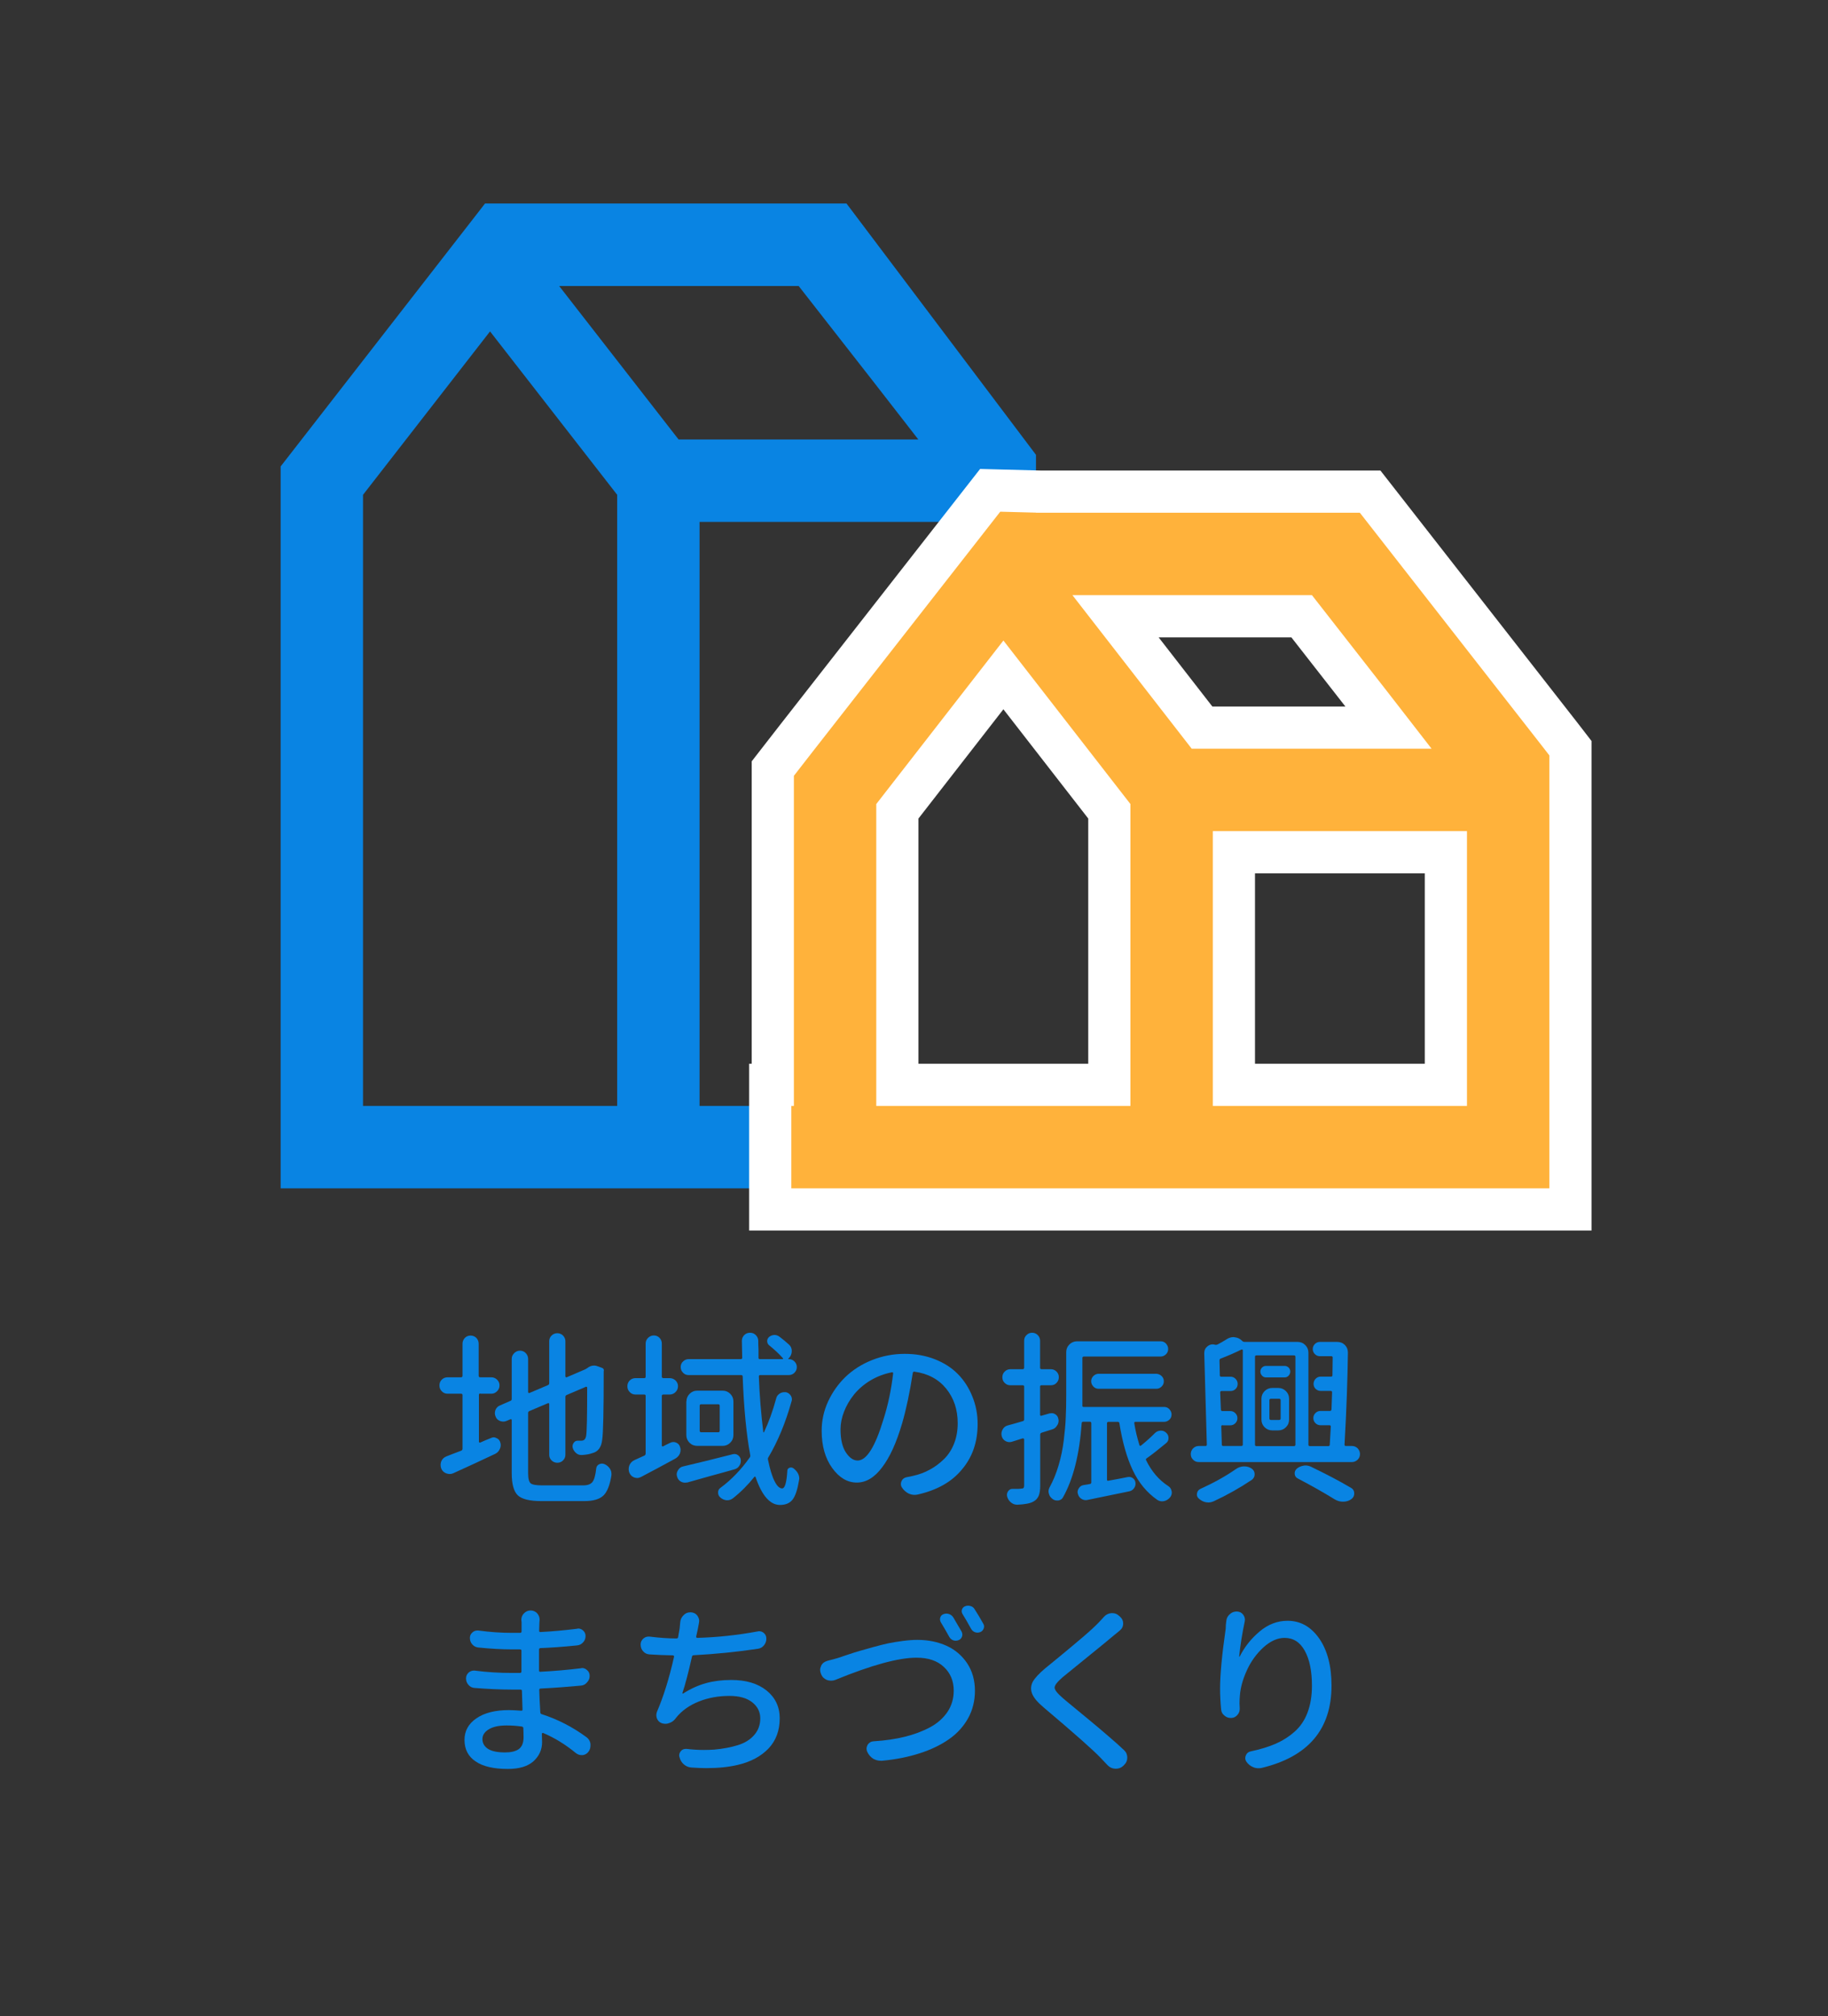 <?xml version="1.0" encoding="utf-8"?>
<!-- Generator: Adobe Illustrator 23.0.1, SVG Export Plug-In . SVG Version: 6.00 Build 0)  -->
<svg version="1.1" id="レイヤー_1" xmlns="http://www.w3.org/2000/svg" xmlns:xlink="http://www.w3.org/1999/xlink" x="0px"
	 y="0px" viewBox="0 0 156 172" style="enable-background:new 0 0 156 172;" xml:space="preserve">
<rect x="0" y="0" width="156" height="172" fill="#333333" stroke="none"/>
<style type="text/css">
	.st0{fill:#0984E3;}
	.st1{fill:none;}
	.st2{fill:none;stroke:#FFFFFF;stroke-width:7.2;stroke-miterlimit:10;}
	.st3{fill:#FFB23B;}
</style>
<g>
	<g>
		<g>
			<path class="st0" d="M41,118.87c-0.08,0-0.13,0.04-0.13,0.11v4c0,0.03,0.01,0.05,0.04,0.07c0.03,0.02,0.05,0.02,0.07,0.01
				c0.27-0.13,0.58-0.25,0.92-0.39c0.08-0.04,0.16-0.06,0.23-0.06c0.08,0,0.17,0.03,0.27,0.08c0.16,0.07,0.25,0.2,0.3,0.38
				c0.02,0.07,0.03,0.14,0.03,0.2c0,0.13-0.03,0.24-0.08,0.34c-0.08,0.19-0.21,0.32-0.39,0.41c-1.16,0.55-2.35,1.1-3.59,1.66
				c-0.09,0.04-0.19,0.06-0.3,0.06c-0.1,0-0.2-0.02-0.3-0.06c-0.2-0.08-0.34-0.22-0.42-0.42c-0.03-0.09-0.05-0.19-0.05-0.3
				c0-0.1,0.02-0.21,0.06-0.31c0.09-0.2,0.24-0.34,0.45-0.42c0.34-0.13,0.76-0.3,1.25-0.48c0.07-0.03,0.11-0.09,0.11-0.17v-4.58
				c0-0.07-0.04-0.11-0.13-0.11h-1.14c-0.2,0-0.37-0.07-0.5-0.21c-0.14-0.14-0.2-0.31-0.2-0.5c0-0.19,0.07-0.36,0.2-0.49
				c0.13-0.13,0.3-0.2,0.5-0.2h1.14c0.08,0,0.13-0.04,0.13-0.13v-2.73c0-0.2,0.07-0.36,0.2-0.5c0.13-0.13,0.3-0.2,0.49-0.2
				c0.19,0,0.36,0.07,0.49,0.2c0.13,0.14,0.2,0.3,0.2,0.5v2.73c0,0.08,0.04,0.13,0.13,0.13h0.95c0.19,0,0.35,0.07,0.49,0.2
				c0.14,0.14,0.21,0.3,0.21,0.49c0,0.19-0.07,0.36-0.21,0.5s-0.3,0.21-0.49,0.21H41z M46.27,126.71h3.5c0.38,0,0.64-0.1,0.79-0.29
				c0.15-0.19,0.26-0.58,0.32-1.15c0.02-0.17,0.1-0.29,0.25-0.36c0.15-0.07,0.29-0.08,0.44-0.02c0.2,0.08,0.35,0.21,0.47,0.38
				c0.09,0.14,0.14,0.28,0.14,0.44c0,0.04,0,0.08,0,0.13c-0.13,0.83-0.35,1.41-0.68,1.73c-0.33,0.32-0.87,0.48-1.63,0.48h-3.67
				c-0.99,0-1.66-0.16-2.01-0.49c-0.35-0.33-0.52-0.97-0.52-1.91v-4.52c0-0.02-0.01-0.04-0.03-0.05c-0.02-0.02-0.05-0.02-0.08-0.01
				l-0.33,0.14c-0.09,0.04-0.19,0.06-0.28,0.06s-0.18-0.02-0.27-0.05c-0.19-0.07-0.32-0.2-0.39-0.39c-0.04-0.09-0.06-0.19-0.06-0.28
				s0.02-0.18,0.05-0.27c0.08-0.19,0.21-0.32,0.39-0.39l0.89-0.39c0.07-0.02,0.11-0.07,0.11-0.16v-3.42c0-0.19,0.07-0.35,0.21-0.49
				s0.31-0.21,0.5-0.21c0.19,0,0.36,0.07,0.49,0.21c0.13,0.14,0.2,0.3,0.2,0.49v2.83c0,0.03,0.01,0.05,0.04,0.07
				c0.03,0.02,0.05,0.02,0.07,0.01l1.58-0.67c0.07-0.03,0.11-0.08,0.11-0.16v-3.59c0-0.19,0.07-0.35,0.2-0.48
				c0.13-0.13,0.3-0.2,0.49-0.2c0.19,0,0.36,0.07,0.49,0.2c0.13,0.14,0.2,0.3,0.2,0.48v3c0,0.03,0.01,0.05,0.04,0.07
				c0.03,0.02,0.05,0.02,0.07,0.01l1.56-0.67c0.05-0.02,0.1-0.05,0.14-0.08l0.05-0.03c0.19-0.15,0.38-0.22,0.59-0.22
				c0.11,0,0.23,0.03,0.36,0.08l0.3,0.11c0.15,0.05,0.2,0.16,0.16,0.31c0,0.02,0,0.04,0,0.06c0,3.28-0.04,5.2-0.13,5.77
				c-0.07,0.64-0.35,1.02-0.84,1.14c-0.22,0.08-0.52,0.14-0.89,0.16c-0.01,0-0.03,0-0.05,0c-0.17,0-0.31-0.05-0.44-0.16
				c-0.15-0.13-0.25-0.28-0.3-0.47c-0.03-0.15,0-0.28,0.09-0.41c0.09-0.13,0.21-0.19,0.37-0.18c0.07,0,0.16,0,0.27,0
				c0.11,0,0.21-0.03,0.27-0.09c0.07-0.06,0.12-0.16,0.15-0.32c0.06-0.3,0.09-1.68,0.09-4.13c0-0.02-0.01-0.04-0.04-0.05
				c-0.03-0.02-0.05-0.02-0.07-0.01l-1.64,0.7c-0.07,0.03-0.11,0.08-0.11,0.16v4.94c0,0.19-0.07,0.35-0.2,0.48
				c-0.14,0.14-0.3,0.2-0.49,0.2c-0.19,0-0.36-0.07-0.49-0.2c-0.14-0.13-0.2-0.3-0.2-0.48v-4.34c0-0.02-0.01-0.04-0.03-0.05
				c-0.02-0.02-0.05-0.02-0.08-0.01l-1.58,0.67c-0.07,0.03-0.11,0.08-0.11,0.16v5.14c0,0.45,0.07,0.74,0.22,0.87
				C45.43,126.65,45.76,126.71,46.27,126.71z"/>
			<path class="st0" d="M57.21,123.07c0.08-0.04,0.17-0.06,0.27-0.06c0.07,0,0.15,0.02,0.22,0.05c0.17,0.07,0.28,0.19,0.33,0.36
				c0.03,0.08,0.05,0.17,0.05,0.25c0,0.12-0.02,0.22-0.06,0.33c-0.08,0.18-0.21,0.32-0.38,0.42c-1.13,0.62-2.11,1.14-2.95,1.58
				c-0.1,0.05-0.21,0.08-0.31,0.08c-0.09,0-0.18-0.02-0.27-0.05c-0.2-0.08-0.33-0.22-0.41-0.42c-0.03-0.09-0.05-0.19-0.05-0.28
				c0-0.11,0.02-0.22,0.06-0.33c0.09-0.21,0.24-0.36,0.44-0.45c0.3-0.13,0.59-0.27,0.86-0.39c0.06-0.04,0.09-0.1,0.09-0.17v-4.92
				c0-0.07-0.04-0.11-0.11-0.11h-0.75c-0.2,0-0.37-0.07-0.5-0.21c-0.14-0.14-0.2-0.31-0.2-0.5c0-0.19,0.07-0.36,0.2-0.49
				c0.13-0.13,0.3-0.2,0.5-0.2h0.75c0.07,0,0.11-0.04,0.11-0.13v-2.81c0-0.2,0.07-0.36,0.21-0.5c0.14-0.13,0.3-0.2,0.49-0.2
				s0.35,0.07,0.48,0.2c0.13,0.14,0.2,0.3,0.2,0.5v2.81c0,0.08,0.04,0.13,0.13,0.13h0.53c0.2,0,0.37,0.07,0.51,0.2
				c0.14,0.14,0.21,0.3,0.21,0.49c0,0.19-0.07,0.36-0.21,0.5s-0.31,0.21-0.51,0.21h-0.53c-0.08,0-0.13,0.04-0.13,0.11v4.25
				c0,0.03,0.01,0.05,0.04,0.06c0.03,0.01,0.05,0.01,0.07,0C56.72,123.3,56.93,123.21,57.21,123.07z M62.54,124.05
				c0.17-0.04,0.32-0.01,0.45,0.09c0.13,0.1,0.21,0.23,0.23,0.4c0,0.03,0,0.06,0,0.08c0,0.16-0.04,0.3-0.13,0.42
				c-0.09,0.15-0.23,0.25-0.41,0.3c-0.51,0.15-1.22,0.34-2.13,0.59c-0.91,0.25-1.54,0.43-1.88,0.53c-0.07,0.01-0.14,0.02-0.2,0.02
				c-0.13,0-0.25-0.03-0.36-0.09c-0.17-0.09-0.28-0.24-0.33-0.44c-0.02-0.06-0.03-0.13-0.03-0.19c0-0.11,0.04-0.23,0.11-0.34
				c0.1-0.18,0.25-0.29,0.45-0.33C59.55,124.8,60.95,124.46,62.54,124.05z M66.24,119.29c0.04-0.18,0.15-0.32,0.31-0.42
				c0.11-0.07,0.24-0.11,0.38-0.11c0.04,0,0.09,0,0.14,0c0.18,0.04,0.32,0.14,0.42,0.3c0.06,0.1,0.09,0.21,0.09,0.31
				c0,0.06-0.01,0.12-0.03,0.17c-0.51,1.82-1.17,3.42-1.98,4.78c-0.04,0.06-0.05,0.13-0.03,0.2c0.16,0.78,0.34,1.39,0.55,1.81
				c0.21,0.43,0.43,0.64,0.66,0.64c0.23,0,0.38-0.5,0.44-1.5c0-0.13,0.06-0.21,0.18-0.26c0.12-0.05,0.23-0.03,0.34,0.04
				c0.33,0.26,0.5,0.55,0.5,0.88c0,0.04-0.01,0.09-0.02,0.14c-0.13,0.79-0.31,1.34-0.55,1.65c-0.24,0.31-0.6,0.46-1.08,0.46
				c-0.84,0-1.54-0.79-2.08-2.38c-0.01-0.02-0.03-0.03-0.05-0.04c-0.03,0-0.04,0-0.05,0.02c-0.55,0.69-1.16,1.3-1.83,1.83
				c-0.15,0.11-0.31,0.17-0.48,0.17c-0.02,0-0.04,0-0.06,0c-0.2-0.02-0.38-0.1-0.53-0.23c-0.14-0.12-0.2-0.26-0.2-0.44
				c0-0.18,0.08-0.31,0.23-0.41c0.92-0.68,1.74-1.54,2.48-2.58c0.04-0.06,0.05-0.13,0.03-0.22c-0.32-1.73-0.54-3.95-0.64-6.67
				c0-0.08-0.04-0.13-0.13-0.13h-4.48c-0.19,0-0.35-0.06-0.48-0.2c-0.13-0.13-0.2-0.29-0.2-0.48s0.06-0.35,0.2-0.48
				c0.13-0.13,0.29-0.2,0.48-0.2h4.44c0.08,0,0.13-0.04,0.13-0.11c-0.02-0.79-0.03-1.27-0.03-1.44c0-0.2,0.07-0.36,0.2-0.5
				c0.13-0.13,0.3-0.2,0.5-0.2c0.2,0,0.36,0.07,0.5,0.21c0.13,0.14,0.2,0.3,0.2,0.49s0,0.44,0.02,0.75c0,0.32,0,0.55,0,0.69
				c0,0.07,0.04,0.11,0.11,0.11h1.94c0.02,0,0.04-0.01,0.05-0.03c0.01-0.02,0-0.04-0.02-0.05c-0.31-0.35-0.7-0.72-1.16-1.09
				c-0.12-0.09-0.17-0.21-0.18-0.35c-0.01-0.14,0.05-0.26,0.16-0.37c0.13-0.1,0.27-0.16,0.43-0.17c0.16-0.01,0.31,0.04,0.45,0.14
				c0.29,0.22,0.56,0.44,0.81,0.67c0.17,0.15,0.25,0.33,0.25,0.56c0,0.24-0.09,0.45-0.27,0.63h-0.02c-0.01,0.01-0.01,0.02-0.01,0.04
				c0,0.02,0.01,0.02,0.02,0.02h0.03c0.19,0,0.35,0.07,0.48,0.2c0.13,0.13,0.2,0.29,0.2,0.48s-0.07,0.35-0.2,0.48
				c-0.13,0.13-0.29,0.2-0.48,0.2h-2.45c-0.07,0-0.11,0.04-0.11,0.13c0.06,1.63,0.19,3.2,0.38,4.73c0,0.02,0.01,0.03,0.02,0.03
				s0.03,0,0.04-0.02C65.6,121.33,65.95,120.36,66.24,119.29z M58.58,119.55c0-0.25,0.09-0.47,0.27-0.65
				c0.18-0.18,0.4-0.27,0.66-0.27h2.16c0.25,0,0.47,0.09,0.65,0.27c0.18,0.18,0.27,0.4,0.27,0.65v2.86c0,0.26-0.09,0.48-0.27,0.66
				c-0.18,0.18-0.4,0.27-0.65,0.27H59.5c-0.26,0-0.48-0.09-0.66-0.27c-0.18-0.18-0.27-0.4-0.27-0.66V119.55z M61.29,122.18
				c0.08,0,0.13-0.04,0.13-0.13v-2.13c0-0.08-0.04-0.13-0.13-0.13h-1.45c-0.08,0-0.13,0.04-0.13,0.13v2.13
				c0,0.08,0.04,0.13,0.13,0.13H61.29z"/>
			<path class="st0" d="M78.32,127.49c-0.09,0.02-0.18,0.03-0.27,0.03c-0.17,0-0.33-0.04-0.5-0.11c-0.24-0.12-0.43-0.29-0.58-0.52
				c-0.06-0.09-0.09-0.19-0.09-0.3c0-0.08,0.02-0.17,0.06-0.25c0.08-0.18,0.23-0.29,0.44-0.33c0.19-0.03,0.36-0.07,0.53-0.11
				c0.52-0.11,1-0.29,1.45-0.54c0.45-0.24,0.85-0.55,1.22-0.91c0.36-0.36,0.65-0.81,0.85-1.33c0.2-0.52,0.3-1.09,0.3-1.72
				c0-1.16-0.33-2.13-0.98-2.94c-0.65-0.8-1.55-1.29-2.71-1.45c-0.07-0.01-0.12,0.02-0.14,0.09c-0.26,1.69-0.57,3.14-0.92,4.34
				c-0.48,1.63-1.04,2.87-1.7,3.73c-0.65,0.87-1.37,1.3-2.16,1.3c-0.8,0-1.5-0.41-2.1-1.24c-0.6-0.83-0.9-1.89-0.9-3.18
				c0-0.86,0.18-1.7,0.55-2.5c0.37-0.8,0.87-1.5,1.49-2.1c0.63-0.6,1.38-1.08,2.26-1.43c0.88-0.35,1.81-0.53,2.79-0.53
				c0.93,0,1.78,0.15,2.57,0.46c0.79,0.31,1.44,0.73,1.97,1.27c0.53,0.54,0.94,1.18,1.23,1.91c0.3,0.73,0.45,1.51,0.45,2.34
				c0,1.53-0.44,2.82-1.33,3.87C81.23,126.41,79.96,127.12,78.32,127.49z M73.19,124.59c0.76,0,1.49-1.16,2.19-3.47
				c0.4-1.24,0.68-2.56,0.84-3.97c0.01-0.02,0-0.04-0.02-0.06c-0.03-0.02-0.05-0.03-0.07-0.03c-0.67,0.13-1.28,0.36-1.85,0.7
				c-0.57,0.34-1.03,0.75-1.4,1.2c-0.37,0.46-0.65,0.95-0.85,1.46s-0.3,1.02-0.3,1.51c0,0.84,0.15,1.5,0.45,1.96
				C72.48,124.35,72.82,124.59,73.19,124.59z"/>
			<path class="st0" d="M89.57,120.57c0.06-0.01,0.12-0.02,0.17-0.02c0.11,0,0.22,0.03,0.31,0.09c0.16,0.09,0.24,0.23,0.27,0.41
				c0.01,0.04,0.02,0.08,0.02,0.13c0,0.16-0.04,0.3-0.13,0.42c-0.1,0.18-0.25,0.29-0.44,0.34c-0.46,0.15-0.76,0.24-0.89,0.28
				c-0.07,0.03-0.11,0.08-0.11,0.16v4.34c0,0.38-0.04,0.67-0.13,0.88c-0.09,0.21-0.24,0.38-0.45,0.49
				c-0.28,0.16-0.73,0.24-1.36,0.27c-0.01,0-0.02,0-0.03,0c-0.19,0-0.36-0.06-0.52-0.19s-0.27-0.29-0.33-0.5
				c-0.04-0.17-0.02-0.32,0.08-0.46s0.22-0.21,0.39-0.2c0.06,0,0.13,0,0.19,0c0.25,0,0.42,0,0.5-0.02c0.11,0,0.19-0.02,0.23-0.05
				c0.04-0.04,0.06-0.11,0.06-0.23v-3.92c0-0.03-0.01-0.05-0.04-0.07c-0.03-0.02-0.05-0.02-0.08-0.02
				c-0.03,0.01-0.16,0.04-0.39,0.12c-0.23,0.07-0.41,0.13-0.54,0.17c-0.07,0.02-0.14,0.03-0.2,0.03c-0.12,0-0.23-0.03-0.34-0.09
				c-0.17-0.09-0.28-0.24-0.33-0.44c-0.01-0.06-0.02-0.12-0.02-0.17c0-0.13,0.04-0.27,0.11-0.39c0.1-0.18,0.25-0.29,0.45-0.34
				c0.24-0.06,0.66-0.18,1.27-0.36c0.07-0.02,0.11-0.07,0.11-0.14v-2.81c0-0.07-0.04-0.11-0.13-0.11h-1.05
				c-0.19,0-0.35-0.07-0.48-0.2c-0.14-0.13-0.2-0.3-0.2-0.49c0-0.19,0.07-0.35,0.2-0.48c0.13-0.13,0.3-0.2,0.48-0.2h1.05
				c0.08,0,0.13-0.04,0.13-0.13v-2.3c0-0.19,0.06-0.35,0.2-0.48c0.13-0.13,0.29-0.2,0.48-0.2s0.35,0.07,0.48,0.2
				c0.13,0.13,0.2,0.29,0.2,0.48v2.3c0,0.08,0.04,0.13,0.11,0.13h0.8c0.2,0,0.36,0.07,0.49,0.2c0.13,0.13,0.2,0.29,0.2,0.48
				c0,0.19-0.07,0.36-0.2,0.49c-0.13,0.14-0.29,0.2-0.49,0.2h-0.8c-0.07,0-0.11,0.04-0.11,0.11v2.41c0,0.03,0.01,0.05,0.03,0.07
				c0.02,0.02,0.05,0.02,0.08,0.01L89.57,120.57z M98.57,122.24c0.13-0.13,0.3-0.19,0.48-0.2c0.01,0,0.02,0,0.03,0
				c0.17,0,0.32,0.06,0.45,0.19c0.13,0.12,0.19,0.26,0.19,0.44c0,0.19-0.07,0.34-0.22,0.45c-0.63,0.52-1.17,0.95-1.64,1.28
				c-0.07,0.04-0.09,0.1-0.05,0.17c0.47,0.96,1.1,1.69,1.89,2.2c0.16,0.1,0.25,0.25,0.28,0.42c0.01,0.04,0.02,0.08,0.02,0.13
				c0,0.13-0.04,0.27-0.13,0.39c-0.14,0.18-0.31,0.29-0.52,0.34c-0.06,0.01-0.13,0.02-0.19,0.02c-0.13,0-0.25-0.04-0.38-0.11
				c-0.91-0.63-1.61-1.48-2.12-2.56c-0.51-1.08-0.88-2.41-1.13-3.98c-0.01-0.08-0.05-0.13-0.13-0.13H94.6
				c-0.08,0-0.13,0.04-0.13,0.13v4.8c0,0.08,0.04,0.12,0.13,0.09c0.43-0.07,0.97-0.18,1.64-0.31c0.16-0.03,0.3,0,0.43,0.09
				c0.13,0.09,0.21,0.22,0.23,0.39c0.02,0.18-0.02,0.34-0.13,0.48c-0.1,0.14-0.24,0.23-0.41,0.26c-1.66,0.34-2.84,0.59-3.55,0.73
				c-0.05,0.01-0.1,0.02-0.14,0.02c-0.14,0-0.26-0.04-0.38-0.11c-0.16-0.1-0.26-0.25-0.3-0.42c-0.02-0.05-0.03-0.1-0.03-0.16
				c0-0.12,0.04-0.22,0.11-0.33c0.1-0.16,0.24-0.24,0.42-0.27c0.22-0.03,0.4-0.06,0.53-0.09c0.07-0.01,0.11-0.05,0.11-0.13v-5.05
				c0-0.08-0.04-0.13-0.11-0.13h-0.58c-0.08,0-0.13,0.04-0.13,0.13c-0.19,2.66-0.72,4.76-1.59,6.31c-0.08,0.16-0.22,0.25-0.41,0.28
				c-0.03,0-0.07,0-0.11,0c-0.15,0-0.28-0.05-0.39-0.14c-0.16-0.12-0.26-0.27-0.3-0.45c-0.02-0.06-0.03-0.13-0.03-0.19
				c0-0.11,0.03-0.23,0.09-0.34c0.31-0.57,0.57-1.2,0.77-1.88c0.2-0.68,0.35-1.39,0.44-2.13c0.09-0.73,0.15-1.39,0.17-1.96
				c0.03-0.57,0.04-1.21,0.04-1.91v-3.66c0-0.25,0.09-0.47,0.27-0.65c0.18-0.18,0.4-0.27,0.65-0.27h7.14c0.18,0,0.33,0.06,0.45,0.19
				s0.19,0.28,0.19,0.46c0,0.18-0.06,0.34-0.19,0.46s-0.28,0.19-0.45,0.19h-6.55c-0.08,0-0.13,0.04-0.13,0.11v3.19
				c0,0.39,0,0.68,0,0.89c-0.01,0.07,0.03,0.11,0.11,0.11h6.86c0.18,0,0.33,0.06,0.45,0.19s0.19,0.28,0.19,0.45
				c0,0.18-0.06,0.33-0.19,0.45c-0.13,0.12-0.28,0.18-0.45,0.18h-2.45c-0.07,0-0.1,0.04-0.09,0.13c0.09,0.59,0.24,1.21,0.44,1.86
				c0.03,0.07,0.08,0.08,0.14,0.03C97.84,122.94,98.22,122.59,98.57,122.24z M99.13,117.38c0.13,0.13,0.19,0.27,0.19,0.45
				s-0.06,0.32-0.19,0.45s-0.28,0.19-0.45,0.19h-4.92c-0.18,0-0.33-0.06-0.45-0.19s-0.19-0.27-0.19-0.45s0.06-0.32,0.19-0.45
				s0.28-0.19,0.45-0.19h4.92C98.85,117.2,99,117.26,99.13,117.38z"/>
			<path class="st0" d="M114.74,123.24c0,0.07,0.04,0.11,0.11,0.11h0.53c0.19,0,0.35,0.07,0.48,0.2c0.13,0.14,0.2,0.3,0.2,0.49
				c0,0.19-0.07,0.35-0.2,0.48c-0.14,0.13-0.3,0.2-0.48,0.2H102.3c-0.19,0-0.35-0.06-0.48-0.2c-0.14-0.13-0.2-0.29-0.2-0.48
				c0-0.19,0.07-0.36,0.2-0.49c0.13-0.13,0.3-0.2,0.48-0.2h0.58c0.07,0,0.11-0.04,0.11-0.11l-0.22-7.81c0-0.24,0.09-0.43,0.27-0.58
				c0.13-0.11,0.29-0.17,0.45-0.17c0.05,0,0.11,0.01,0.17,0.02l0.03,0.02c0.08,0.01,0.16,0,0.22-0.03c0.28-0.15,0.55-0.3,0.81-0.47
				c0.17-0.1,0.35-0.16,0.55-0.16c0.04,0,0.08,0.01,0.13,0.02c0.25,0.03,0.45,0.14,0.61,0.31c0.05,0.05,0.11,0.08,0.19,0.08h4.53
				c0.26,0,0.48,0.09,0.66,0.27c0.18,0.18,0.27,0.4,0.27,0.65v7.86c0,0.07,0.04,0.11,0.13,0.11h1.56c0.08,0,0.13-0.04,0.13-0.11
				c0.03-0.44,0.06-0.96,0.09-1.56c0-0.07-0.04-0.11-0.11-0.11h-0.77c-0.17,0-0.31-0.06-0.43-0.18c-0.12-0.12-0.18-0.26-0.18-0.43
				c0-0.17,0.06-0.31,0.18-0.43c0.12-0.12,0.26-0.18,0.43-0.18h0.81c0.07,0,0.11-0.04,0.13-0.13c0.01-0.35,0.03-0.84,0.05-1.45
				c0-0.08-0.04-0.13-0.11-0.13h-0.86c-0.17,0-0.31-0.06-0.43-0.17c-0.12-0.11-0.18-0.26-0.18-0.43s0.06-0.32,0.18-0.44
				c0.12-0.12,0.26-0.18,0.43-0.18h0.89c0.07,0,0.11-0.04,0.11-0.11c0-0.18,0-0.43,0.01-0.77c0-0.33,0.01-0.58,0.01-0.75
				c0-0.07-0.04-0.11-0.11-0.11h-0.98c-0.17,0-0.31-0.06-0.43-0.18c-0.12-0.12-0.18-0.26-0.18-0.43c0-0.17,0.06-0.31,0.18-0.43
				c0.12-0.12,0.26-0.18,0.43-0.18h1.48c0.26,0,0.48,0.09,0.66,0.27c0.17,0.18,0.25,0.39,0.25,0.64
				C115,117.53,114.92,120.15,114.74,123.24z M105.47,125.32c0.21-0.15,0.43-0.22,0.67-0.23c0.01,0,0.03,0,0.05,0
				c0.23,0,0.44,0.06,0.63,0.19c0.17,0.12,0.25,0.28,0.25,0.48c0,0.2-0.08,0.35-0.23,0.47c-1.01,0.68-2.09,1.29-3.25,1.83
				c-0.16,0.07-0.31,0.11-0.47,0.11c-0.06,0-0.13-0.01-0.2-0.02c-0.23-0.04-0.43-0.15-0.61-0.31c-0.14-0.12-0.19-0.26-0.16-0.44
				c0.03-0.18,0.12-0.3,0.27-0.38C103.59,126.49,104.61,125.92,105.47,125.32z M104.35,121.57c-0.08,0-0.13,0.04-0.13,0.11
				l0.05,1.56c0,0.07,0.04,0.11,0.13,0.11h1.53c0.08,0,0.13-0.04,0.13-0.11v-8.06c0-0.02-0.01-0.04-0.04-0.05
				c-0.03-0.02-0.05-0.02-0.07-0.01c-0.55,0.27-1.14,0.53-1.77,0.77c-0.07,0.02-0.11,0.07-0.11,0.16l0.03,1.28
				c0,0.07,0.04,0.11,0.11,0.11h0.8c0.17,0,0.31,0.06,0.43,0.18c0.12,0.12,0.18,0.27,0.18,0.44s-0.06,0.32-0.18,0.43
				c-0.12,0.12-0.26,0.17-0.43,0.17h-0.77c-0.07,0-0.11,0.04-0.11,0.13l0.06,1.45c0,0.08,0.04,0.13,0.13,0.13h0.67
				c0.17,0,0.31,0.06,0.43,0.18c0.12,0.12,0.18,0.26,0.18,0.43c0,0.17-0.06,0.31-0.18,0.43c-0.12,0.12-0.26,0.18-0.43,0.18H104.35z
				 M110.55,115.73c0-0.07-0.04-0.11-0.13-0.11h-3.19c-0.08,0-0.13,0.04-0.13,0.11v7.52c0,0.07,0.04,0.11,0.13,0.11h3.19
				c0.08,0,0.13-0.04,0.13-0.11V115.73z M109.63,116.52c0.13,0,0.25,0.05,0.34,0.14s0.14,0.21,0.14,0.34c0,0.14-0.05,0.25-0.14,0.35
				c-0.09,0.1-0.21,0.15-0.34,0.15h-1.59c-0.14,0-0.25-0.05-0.34-0.15c-0.09-0.1-0.14-0.22-0.14-0.35c0-0.13,0.05-0.25,0.14-0.34
				s0.21-0.14,0.34-0.14H109.63z M108.57,122.02c-0.25,0-0.47-0.09-0.65-0.27c-0.18-0.18-0.27-0.4-0.27-0.66v-1.77
				c0-0.25,0.09-0.47,0.27-0.65c0.18-0.18,0.4-0.27,0.65-0.27h0.52c0.25,0,0.47,0.09,0.65,0.27c0.18,0.18,0.27,0.4,0.27,0.65v1.77
				c0,0.26-0.09,0.48-0.27,0.66c-0.18,0.18-0.4,0.27-0.65,0.27H108.57z M108.46,119.32c-0.08,0-0.13,0.04-0.13,0.13v1.55
				c0,0.08,0.04,0.13,0.13,0.13h0.7c0.08,0,0.13-0.04,0.13-0.13v-1.55c0-0.08-0.04-0.13-0.13-0.13H108.46z M110.77,126.13
				c-0.17-0.08-0.26-0.21-0.28-0.38c-0.02-0.17,0.03-0.32,0.16-0.45c0.17-0.15,0.36-0.23,0.59-0.27c0.05-0.01,0.1-0.02,0.16-0.02
				c0.17,0,0.33,0.04,0.48,0.11c1.28,0.62,2.42,1.21,3.41,1.8c0.19,0.1,0.28,0.27,0.28,0.48c0,0.2-0.08,0.35-0.23,0.47
				c-0.21,0.16-0.45,0.23-0.72,0.23h-0.02c-0.25,0-0.48-0.07-0.7-0.2C112.91,127.29,111.86,126.7,110.77,126.13z"/>
			<path class="st0" d="M50.05,148.19c0.19,0.14,0.3,0.32,0.34,0.56c0,0.05,0,0.1,0,0.16c0,0.18-0.05,0.34-0.14,0.48
				c-0.13,0.19-0.3,0.3-0.52,0.33c-0.03,0-0.07,0-0.11,0c-0.17,0-0.32-0.06-0.47-0.17c-0.9-0.74-1.83-1.31-2.8-1.72
				c-0.02-0.01-0.04-0.01-0.07,0.01c-0.03,0.02-0.04,0.04-0.04,0.07c0,0.08,0,0.2,0.01,0.36c0,0.16,0.01,0.27,0.01,0.34
				c0,0.65-0.25,1.19-0.73,1.63c-0.49,0.44-1.22,0.66-2.19,0.66c-1.2,0-2.12-0.21-2.75-0.64c-0.64-0.43-0.95-1.04-0.95-1.84
				c0-0.76,0.34-1.38,1.02-1.84c0.68-0.47,1.61-0.7,2.77-0.7c0.26,0,0.61,0.02,1.05,0.05c0.08,0.01,0.12-0.03,0.11-0.11
				c-0.01-0.33-0.03-0.86-0.05-1.58c0-0.07-0.04-0.11-0.13-0.11h-0.75c-0.98,0-2.03-0.05-3.16-0.14c-0.21-0.01-0.39-0.1-0.53-0.27
				c-0.14-0.16-0.2-0.34-0.2-0.55c0-0.2,0.08-0.36,0.23-0.5c0.13-0.1,0.27-0.16,0.42-0.16c0.03,0,0.06,0,0.09,0
				c1.07,0.14,2.13,0.2,3.16,0.2h0.7c0.08,0,0.13-0.04,0.13-0.13v-1.77c0-0.07-0.04-0.11-0.13-0.11h-0.67
				c-0.85,0-1.81-0.05-2.88-0.16c-0.21-0.02-0.38-0.11-0.52-0.27c-0.14-0.16-0.2-0.34-0.2-0.55c0-0.19,0.07-0.34,0.22-0.47
				c0.11-0.1,0.25-0.16,0.41-0.16c0.03,0,0.06,0,0.09,0c1.02,0.14,1.97,0.2,2.86,0.2h0.7c0.08,0,0.13-0.04,0.13-0.13v-0.78
				l-0.02-0.19c0-0.22,0.07-0.41,0.22-0.56c0.16-0.17,0.35-0.25,0.57-0.25c0.22,0,0.41,0.08,0.57,0.25c0.13,0.16,0.2,0.33,0.2,0.53
				l-0.02,0.28c0,0.05,0,0.15-0.01,0.3c-0.01,0.15-0.01,0.27-0.01,0.37c0,0.08,0.04,0.12,0.11,0.11c1.02-0.05,2.06-0.15,3.13-0.28
				c0.03-0.01,0.06-0.02,0.09-0.02c0.15,0,0.28,0.05,0.41,0.16c0.15,0.13,0.22,0.29,0.22,0.48c0,0.21-0.07,0.39-0.2,0.53
				c-0.14,0.16-0.31,0.25-0.52,0.27c-1.26,0.13-2.31,0.2-3.14,0.23c-0.07,0.01-0.11,0.05-0.11,0.13v1.78c0,0.08,0.04,0.12,0.11,0.11
				c1.17-0.06,2.32-0.16,3.47-0.3c0.03-0.01,0.06-0.02,0.09-0.02c0.16,0,0.3,0.06,0.42,0.17c0.16,0.13,0.23,0.29,0.23,0.5
				c0,0.21-0.07,0.39-0.22,0.55c-0.14,0.17-0.31,0.26-0.52,0.28c-1.06,0.1-2.21,0.19-3.45,0.25c-0.07,0-0.11,0.04-0.11,0.11
				c0.01,0.51,0.04,1.16,0.09,1.94c0.01,0.07,0.05,0.12,0.13,0.14C47.59,146.67,48.84,147.3,50.05,148.19z M44.68,148.2
				c0-0.31-0.01-0.57-0.02-0.78c0-0.07-0.04-0.12-0.13-0.14c-0.45-0.06-0.88-0.09-1.3-0.09c-0.66,0-1.16,0.11-1.52,0.33
				s-0.54,0.5-0.54,0.83c0,0.35,0.16,0.63,0.48,0.84c0.32,0.2,0.8,0.3,1.46,0.3c0.5,0,0.88-0.09,1.16-0.28
				C44.54,149.01,44.68,148.68,44.68,148.2z"/>
			<path class="st0" d="M64.65,139.17c0.04-0.01,0.08-0.02,0.13-0.02c0.15,0,0.28,0.05,0.39,0.14c0.16,0.13,0.23,0.29,0.23,0.5
				c0,0.21-0.07,0.4-0.2,0.56c-0.14,0.17-0.31,0.27-0.53,0.3c-1.8,0.27-3.63,0.45-5.48,0.55c-0.08,0.01-0.13,0.05-0.14,0.13
				c-0.3,1.34-0.57,2.37-0.81,3.08c-0.01,0.02-0.01,0.04,0.01,0.05s0.03,0.02,0.04,0.01c0.66-0.42,1.31-0.71,1.96-0.89
				c0.65-0.18,1.37-0.27,2.16-0.27c1.26,0,2.26,0.3,3.01,0.9c0.74,0.6,1.12,1.39,1.12,2.37c0,1.04-0.32,1.9-0.95,2.57
				c-0.64,0.67-1.51,1.14-2.61,1.4c-0.79,0.19-1.69,0.28-2.7,0.28c-0.4,0-0.81-0.02-1.25-0.05c-0.25-0.01-0.47-0.1-0.66-0.26
				c-0.19-0.16-0.32-0.37-0.38-0.62c-0.02-0.05-0.03-0.1-0.03-0.16c0-0.13,0.05-0.24,0.14-0.36c0.11-0.13,0.25-0.19,0.42-0.19
				c0.02,0,0.05,0,0.08,0c0.5,0.06,0.99,0.09,1.47,0.09c0.3,0,0.6-0.01,0.89-0.03c0.76-0.07,1.43-0.2,2.01-0.38
				c0.58-0.18,1.04-0.46,1.39-0.86c0.35-0.4,0.52-0.87,0.52-1.42c0-0.56-0.23-1.02-0.69-1.38c-0.46-0.36-1.1-0.54-1.94-0.54
				c-0.95,0-1.82,0.16-2.62,0.48c-0.8,0.32-1.45,0.78-1.95,1.4c-0.01,0.01-0.02,0.03-0.03,0.05c-0.15,0.19-0.33,0.32-0.55,0.39
				c-0.1,0.04-0.21,0.06-0.31,0.06c-0.1,0-0.21-0.02-0.31-0.05c-0.2-0.07-0.34-0.21-0.42-0.41c-0.03-0.09-0.05-0.19-0.05-0.28
				s0.02-0.19,0.06-0.3c0.55-1.28,1.04-2.84,1.45-4.67c0.02-0.07-0.01-0.11-0.09-0.13c-0.7-0.01-1.36-0.04-1.98-0.08
				c-0.23-0.01-0.42-0.1-0.56-0.26c-0.15-0.16-0.22-0.36-0.22-0.59c0-0.2,0.08-0.36,0.23-0.5c0.13-0.11,0.27-0.17,0.44-0.17
				c0.03,0,0.06,0,0.09,0c0.81,0.1,1.58,0.16,2.3,0.16c0.08,0,0.13-0.04,0.14-0.11c0.05-0.29,0.09-0.54,0.13-0.75
				c0.02-0.22,0.04-0.4,0.05-0.53c0.02-0.24,0.12-0.44,0.3-0.61c0.16-0.16,0.34-0.23,0.56-0.23c0.02,0,0.04,0,0.05,0
				c0.23,0.01,0.41,0.1,0.55,0.28c0.1,0.15,0.16,0.3,0.16,0.45c0,0.05-0.01,0.11-0.02,0.17c-0.03,0.17-0.07,0.36-0.11,0.58
				l-0.13,0.59c0,0.03,0.01,0.06,0.02,0.08c0.02,0.02,0.04,0.03,0.07,0.03C61.3,139.67,63.02,139.47,64.65,139.17z"/>
			<path class="st0" d="M71.27,143.31c-0.12,0.04-0.23,0.06-0.35,0.06c-0.12,0-0.24-0.02-0.35-0.06c-0.24-0.1-0.41-0.27-0.5-0.5
				l-0.02-0.06c-0.04-0.09-0.06-0.19-0.06-0.3c0-0.11,0.03-0.23,0.09-0.36c0.1-0.21,0.28-0.34,0.52-0.41
				c0.11-0.03,0.28-0.08,0.5-0.13c0.22-0.06,0.36-0.1,0.42-0.12c0.02-0.01,0.28-0.1,0.77-0.26c0.49-0.16,0.85-0.28,1.08-0.34
				c0.23-0.07,0.61-0.17,1.13-0.32c0.53-0.15,0.97-0.25,1.32-0.33c0.35-0.07,0.76-0.14,1.23-0.2c0.46-0.06,0.88-0.09,1.24-0.09
				c0.92,0,1.74,0.17,2.48,0.5c0.73,0.33,1.32,0.83,1.77,1.5c0.44,0.67,0.66,1.45,0.66,2.34c0,0.85-0.19,1.63-0.58,2.34
				c-0.39,0.7-0.93,1.3-1.63,1.79c-0.7,0.49-1.53,0.89-2.49,1.2c-0.96,0.31-2.03,0.53-3.21,0.64c-0.04,0-0.08,0-0.13,0
				c-0.23,0-0.44-0.06-0.64-0.17c-0.23-0.15-0.4-0.35-0.52-0.61c-0.03-0.08-0.05-0.17-0.05-0.25c0-0.1,0.03-0.21,0.09-0.33
				c0.13-0.19,0.3-0.29,0.52-0.3c0.98-0.06,1.87-0.19,2.67-0.39c0.8-0.2,1.52-0.47,2.15-0.81c0.63-0.34,1.12-0.78,1.48-1.31
				c0.35-0.53,0.53-1.13,0.53-1.81c0-0.82-0.28-1.5-0.84-2.02c-0.56-0.53-1.33-0.79-2.32-0.79C76.7,141.4,74.37,142.04,71.27,143.31
				z M80.29,138.39c-0.07-0.13-0.09-0.26-0.05-0.4c0.04-0.14,0.13-0.24,0.27-0.29c0.15-0.06,0.3-0.07,0.46-0.02
				c0.16,0.05,0.28,0.14,0.37,0.27c0.24,0.4,0.48,0.81,0.72,1.23c0.07,0.14,0.09,0.28,0.04,0.42c-0.05,0.15-0.14,0.25-0.29,0.31
				c-0.15,0.06-0.29,0.07-0.45,0.02c-0.15-0.05-0.26-0.15-0.34-0.28C80.76,139.18,80.51,138.75,80.29,138.39z M82.15,137.7
				c-0.08-0.13-0.1-0.25-0.06-0.39c0.04-0.13,0.13-0.23,0.25-0.28c0.09-0.04,0.18-0.06,0.27-0.06c0.06,0,0.13,0.01,0.2,0.03
				c0.16,0.04,0.28,0.13,0.36,0.27c0.24,0.37,0.48,0.77,0.73,1.22c0.05,0.08,0.08,0.17,0.08,0.25c0,0.06-0.01,0.12-0.03,0.17
				c-0.05,0.15-0.15,0.25-0.28,0.31c-0.15,0.06-0.29,0.07-0.45,0.02c-0.15-0.05-0.26-0.15-0.34-0.28
				C82.61,138.46,82.36,138.04,82.15,137.7z"/>
			<path class="st0" d="M94.21,137.92c0.18-0.19,0.38-0.29,0.63-0.31c0.03,0,0.06,0,0.09,0c0.21,0,0.4,0.07,0.56,0.22l0.09,0.08
				c0.18,0.16,0.27,0.35,0.27,0.58c0,0.25-0.1,0.45-0.3,0.61c-0.23,0.2-0.4,0.33-0.5,0.41c-0.35,0.3-1.08,0.9-2.17,1.78
				c-1.09,0.89-1.82,1.48-2.19,1.78c-0.46,0.4-0.69,0.69-0.69,0.89c0,0.2,0.24,0.5,0.72,0.91c0.09,0.08,0.43,0.37,1.02,0.85
				c0.59,0.48,1.07,0.88,1.44,1.19c0.37,0.31,0.83,0.69,1.37,1.16c0.54,0.46,1,0.87,1.38,1.23c0.18,0.17,0.27,0.38,0.27,0.63
				s-0.09,0.46-0.28,0.64l-0.08,0.08c-0.18,0.16-0.38,0.23-0.61,0.23c-0.02,0-0.04,0-0.05,0c-0.26-0.01-0.48-0.11-0.66-0.3
				c-0.31-0.33-0.51-0.54-0.58-0.61c-0.56-0.6-2.19-2.05-4.89-4.33c-0.51-0.43-0.83-0.81-0.97-1.16c-0.06-0.16-0.09-0.31-0.09-0.45
				c0-0.19,0.05-0.38,0.14-0.56c0.18-0.32,0.53-0.7,1.05-1.14c0.18-0.15,0.63-0.52,1.38-1.13c0.74-0.61,1.38-1.15,1.92-1.61
				c0.54-0.46,0.97-0.86,1.28-1.18C94.06,138.09,94.21,137.93,94.21,137.92z"/>
			<path class="st0" d="M104.65,138.29c0.02-0.24,0.12-0.44,0.3-0.59c0.17-0.16,0.36-0.23,0.59-0.23c0.01,0,0.02,0,0.03,0
				c0.22,0.01,0.4,0.1,0.53,0.28c0.09,0.13,0.14,0.27,0.14,0.42c0,0.05-0.01,0.11-0.02,0.17c-0.21,1-0.37,1.98-0.47,2.95
				c0,0.02,0,0.03,0.02,0.03c0.01,0,0.02,0,0.03-0.02c0.41-0.81,0.97-1.52,1.7-2.13c0.72-0.61,1.52-0.91,2.38-0.91
				c1.09,0,1.99,0.5,2.7,1.51c0.7,1.01,1.05,2.35,1.05,4.02c0,3.72-1.98,6.06-5.95,7.02c-0.09,0.02-0.19,0.03-0.28,0.03
				c-0.16,0-0.31-0.03-0.45-0.09c-0.25-0.1-0.45-0.27-0.59-0.48c-0.06-0.09-0.09-0.19-0.09-0.3c0-0.08,0.02-0.16,0.05-0.23
				c0.08-0.19,0.22-0.3,0.42-0.34c0.8-0.17,1.5-0.38,2.1-0.64c0.6-0.26,1.14-0.6,1.63-1.03c0.49-0.43,0.86-0.97,1.11-1.63
				s0.38-1.42,0.38-2.3c0-1.25-0.2-2.24-0.61-2.98s-0.98-1.1-1.73-1.1c-0.6,0-1.2,0.27-1.79,0.8c-0.59,0.54-1.06,1.18-1.41,1.94
				c-0.35,0.76-0.56,1.49-0.61,2.2c-0.02,0.21-0.03,0.43-0.03,0.66l0.02,0.44c0,0.2-0.06,0.37-0.19,0.52
				c-0.14,0.17-0.31,0.26-0.52,0.27c-0.02,0-0.04,0-0.06,0c-0.2,0-0.37-0.06-0.52-0.19c-0.18-0.13-0.28-0.31-0.3-0.53
				c-0.06-0.63-0.09-1.22-0.09-1.78c0-1.19,0.16-2.89,0.48-5.11C104.6,138.71,104.62,138.5,104.65,138.29z"/>
		</g>
	</g>
	<g>
		<polygon class="st1" points="30.98,42.21 30.98,94.34 52.67,94.34 52.67,42.21 41.82,28.27 		"/>
		<g>
			<polygon class="st1" points="30.98,42.21 30.98,94.34 52.67,94.34 52.67,42.21 41.82,28.27 			"/>
			<polygon class="st1" points="69.43,64.02 85.36,43.66 81.38,48.65 			"/>
			<polygon class="st1" points="74.49,32.49 68.16,24.4 47.72,24.4 57.91,37.49 78.37,37.49 			"/>
			<polygon class="st1" points="74.78,68.59 74.78,94.34 96.47,94.34 96.47,94.29 96.47,68.59 85.63,54.65 			"/>
			<polygon class="st1" points="81.38,44.52 59.7,44.52 59.7,94.34 67.53,94.34 67.53,92.04 67.53,94.34 67.75,94.34 67.75,66.18 
				69.43,64.02 67.53,66.44 69.43,64.02 81.38,48.65 			"/>
			<polygon class="st1" points="88.47,43.74 88.8,43.74 88.41,43.73 88.41,43.74 			"/>
			<rect x="103.5" y="70.9" class="st1" width="21.69" height="23.44"/>
			<polygon class="st1" points="118.29,58.87 111.96,50.77 91.52,50.77 101.71,63.87 122.17,63.87 			"/>
			<path class="st0" d="M59.7,94.34V44.52h21.68v4.13l3.97-4.99l3.06,0.08v-4.94L72.24,17.36H42.2l-0.81,0l-0.44,0.57l-17,21.86
				v61.58h43.58v-7.03H59.7z M52.67,94.34H30.98V42.21l10.84-13.94l10.85,13.94V94.34z M47.72,24.4h20.44l6.33,8.1l3.88,4.99H57.91
				L47.72,24.4z"/>
			<g>
				<path class="st2" d="M132.22,64.44l-0.44-0.57l-15.73-20.13H88.8l2.74,0.07l-2.74-0.07h-0.32l-0.06,0v-0.01l-3.06-0.08
					L69.43,64.02l-1.68,2.16v28.16h-0.22v7.03h64.69v-36.2L132.22,64.44z M96.47,94.29v0.05H74.78V68.59l10.85-13.95l10.84,13.95
					V94.29z M91.52,50.77h20.44l6.33,8.1l3.88,5h-20.47L91.52,50.77z M125.19,94.34H103.5V70.9h21.69V94.34z"/>
				<path class="st3" d="M132.22,64.44l-0.44-0.57l-15.73-20.13H88.8l2.74,0.07l-2.74-0.07h-0.32l-0.06,0v-0.01l-3.06-0.08
					L69.43,64.02l-1.68,2.16v28.16h-0.22v7.03h64.69v-36.2L132.22,64.44z M96.47,94.29v0.05H74.78V68.59l10.85-13.95l10.84,13.95
					V94.29z M91.52,50.77h20.44l6.33,8.1l3.88,5h-20.47L91.52,50.77z M125.19,94.34H103.5V70.9h21.69V94.34z"/>
			</g>
		</g>
	</g>
</g>
</svg>

